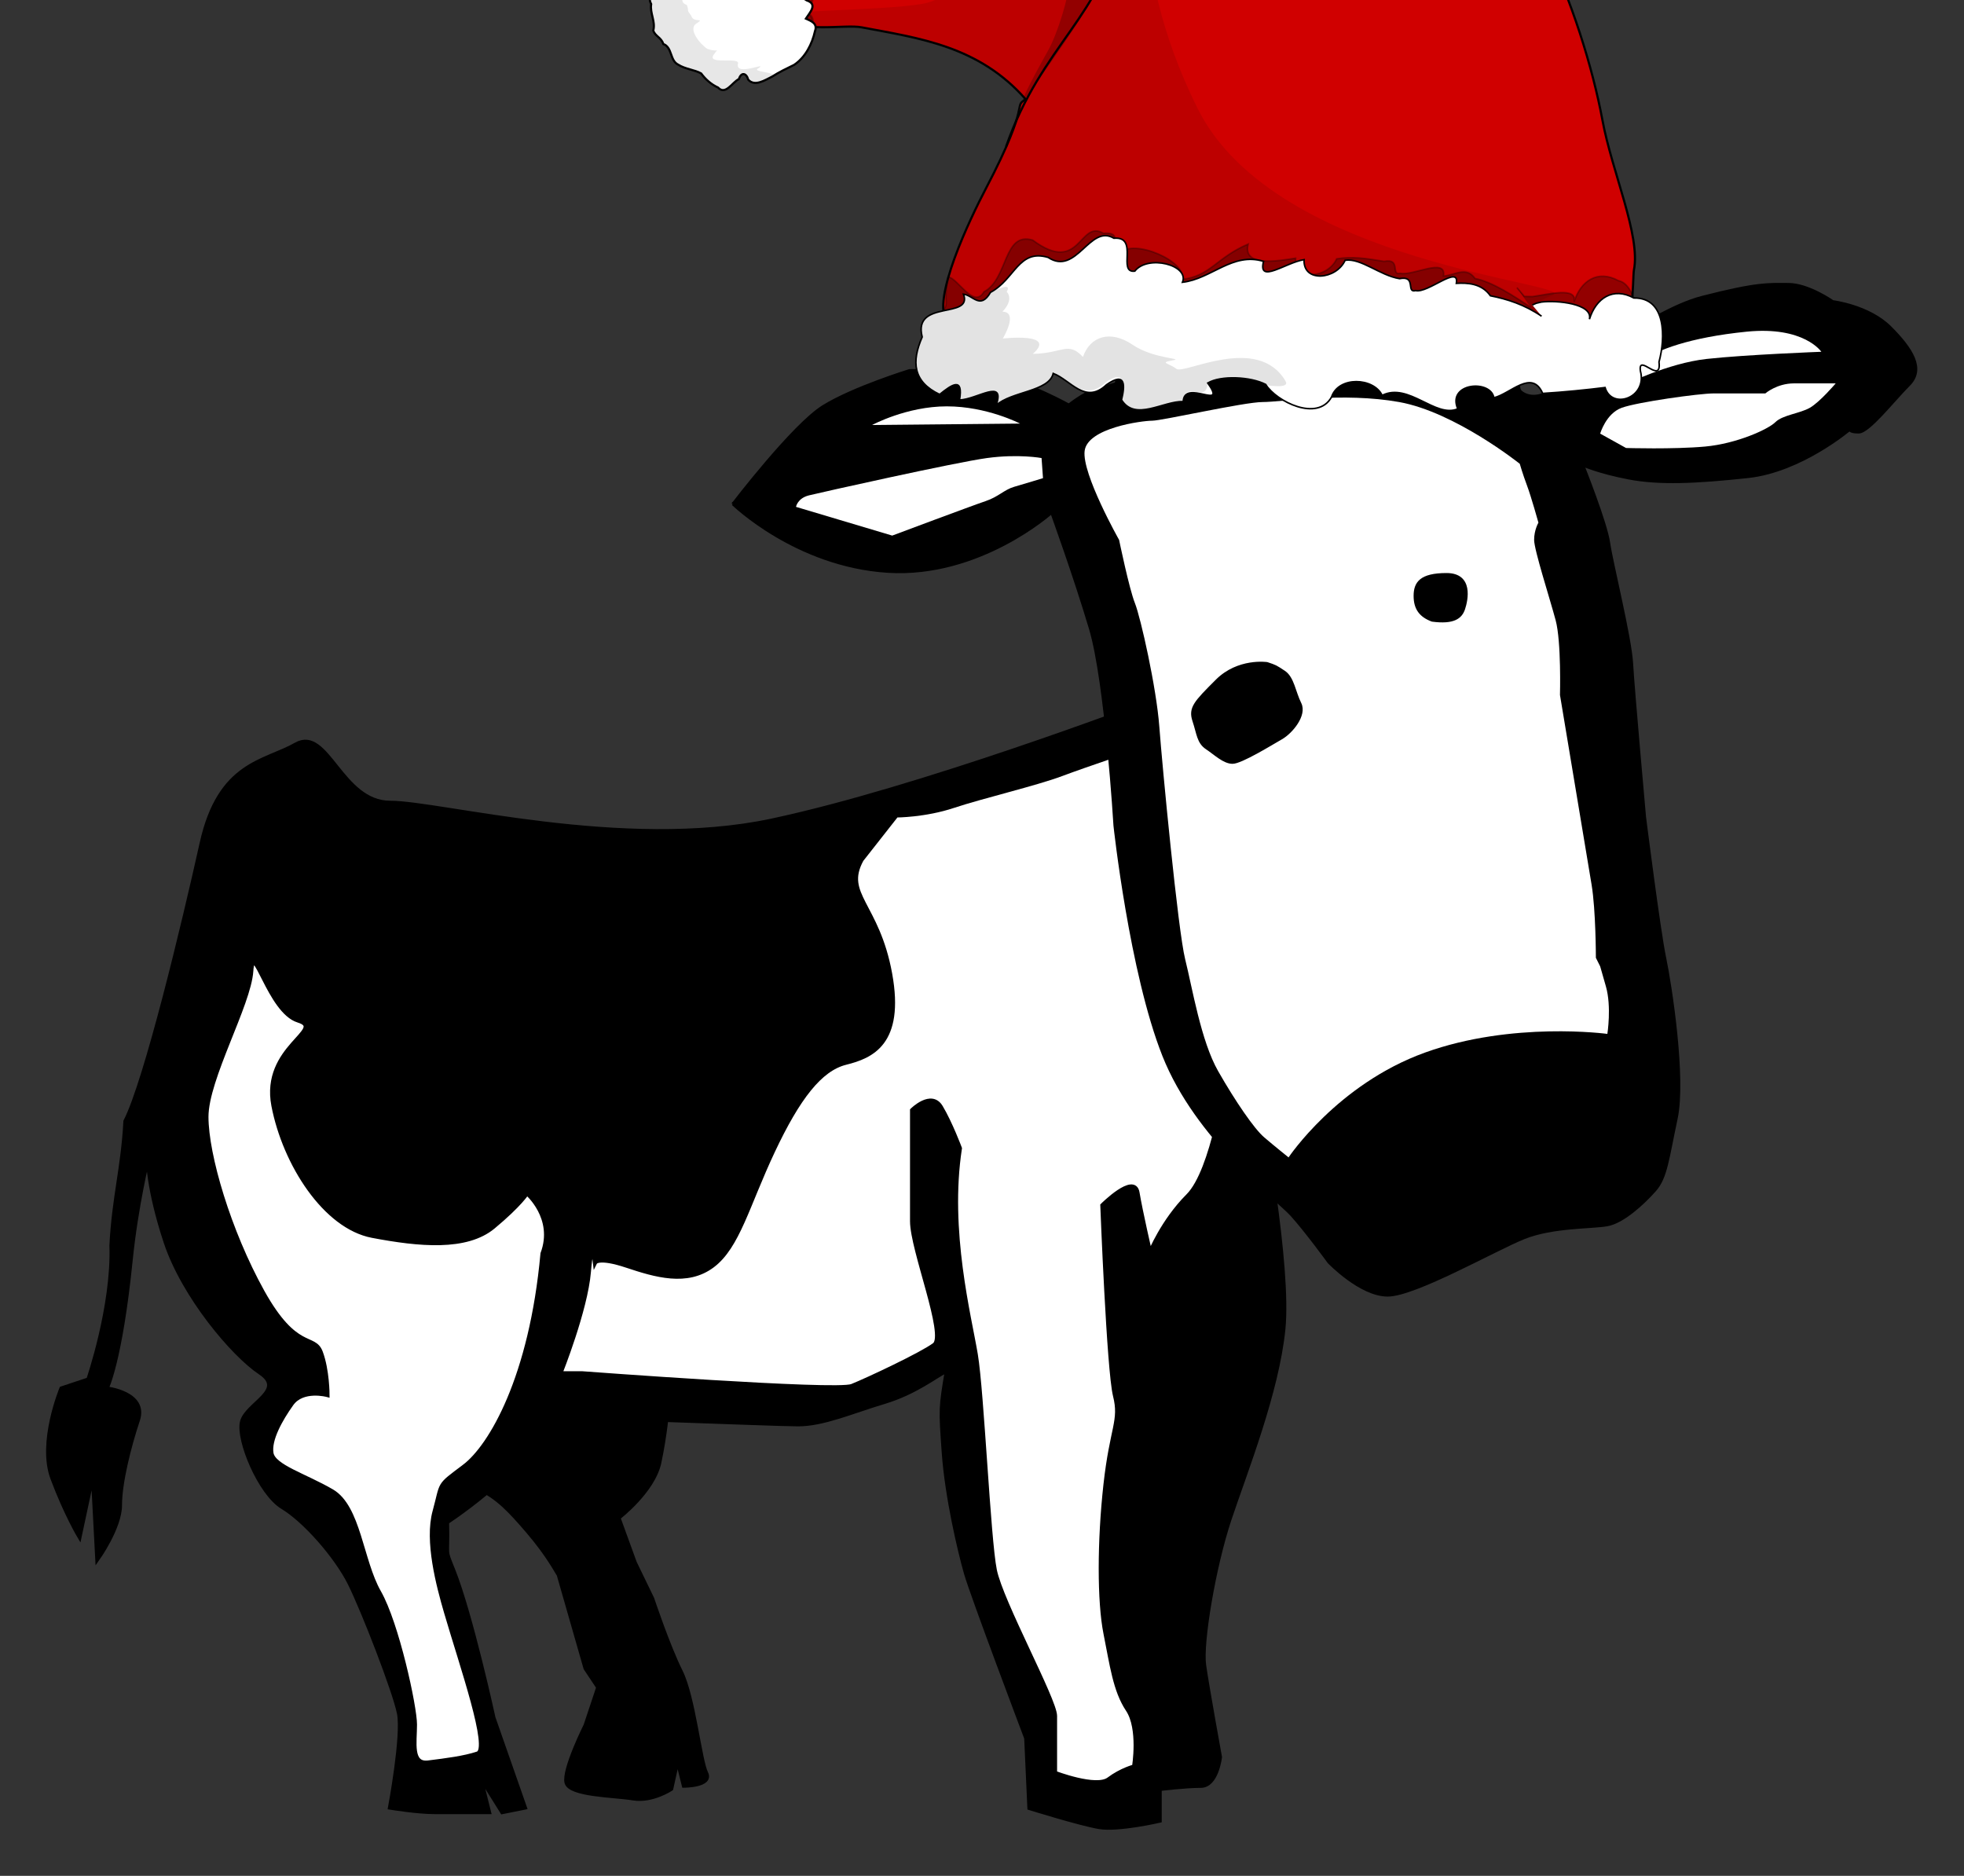 <?xml version="1.0" encoding="UTF-8" standalone="no"?>
<!-- Created with Inkscape (http://www.inkscape.org/) -->

<svg
   id="svg919"
   sodipodi:version="0.32"
   inkscape:version="1.1 (c68e22c387, 2021-05-23)"
   width="425.261"
   height="406.175"
   sodipodi:docname="larry_festive_hat.svg"
   version="1.1"
   inkscape:export-filename="/home/peach/works/Gentoo/larry_the_cow-full.png"
   inkscape:export-xdpi="90"
   inkscape:export-ydpi="90"
   xmlns:inkscape="http://www.inkscape.org/namespaces/inkscape"
   xmlns:sodipodi="http://sodipodi.sourceforge.net/DTD/sodipodi-0.dtd"
   xmlns="http://www.w3.org/2000/svg"
   xmlns:svg="http://www.w3.org/2000/svg"
   xmlns:rdf="http://www.w3.org/1999/02/22-rdf-syntax-ns#"
   xmlns:cc="http://creativecommons.org/ns#"
   xmlns:dc="http://purl.org/dc/elements/1.1/">
  <rect width="100%" height="100%" fill="#333333" stroke="none"/>
  <title
     id="title3026">Larry the Cow</title>
  <defs
     id="defs921">
    <linearGradient
       id="linearGradient2791">
      <stop
         style="stop-color:#ffffff;stop-opacity:1;"
         offset="0"
         id="stop2792" />
      <stop
         style="stop-color:#2e2e46;stop-opacity:1;"
         offset="1"
         id="stop2793" />
    </linearGradient>
    <linearGradient
       id="linearGradient2797">
      <stop
         style="stop-color:#000000;stop-opacity:1;"
         offset="0"
         id="stop2798" />
      <stop
         style="stop-color:#66667d;stop-opacity:1;"
         offset="1"
         id="stop2799" />
    </linearGradient>
    <linearGradient
       id="linearGradient4049">
      <stop
         style="stop-color:#000000;stop-opacity:0.459;"
         offset="0"
         id="stop4050" />
      <stop
         style="stop-color:#76768d;stop-opacity:1;"
         offset="1"
         id="stop4051" />
    </linearGradient>
    <linearGradient
       id="linearGradient2624">
      <stop
         style="stop-color:#ffffff;stop-opacity:0;"
         offset="0"
         id="stop2625" />
      <stop
         style="stop-color:#ffffff;stop-opacity:1;"
         offset="1"
         id="stop2626" />
    </linearGradient>
    <linearGradient
       id="linearGradient3587">
      <stop
         style="stop-color:#ffffff;stop-opacity:1;"
         offset="0"
         id="stop3588" />
      <stop
         style="stop-color:#ffffff;stop-opacity:1;"
         offset="0.5"
         id="stop3595" />
      <stop
         style="stop-color:#ffffff;stop-opacity:0;"
         offset="1"
         id="stop3589" />
    </linearGradient>
    <linearGradient
       id="linearGradient3591">
      <stop
         style="stop-color:#000000;stop-opacity:1;"
         offset="0"
         id="stop3592" />
      <stop
         style="stop-color:#000000;stop-opacity:0.498;"
         offset="0.5"
         id="stop3596" />
      <stop
         style="stop-color:#ffffff;stop-opacity:0;"
         offset="1"
         id="stop3593" />
    </linearGradient>
    <linearGradient
       id="linearGradient3613">
      <stop
         style="stop-color:#100049;stop-opacity:1;"
         offset="0"
         id="stop3614" />
      <stop
         style="stop-color:#090029;stop-opacity:1;"
         offset="1"
         id="stop3616" />
    </linearGradient>
  </defs>
  <sodipodi:namedview
     id="base"
     pagecolor="#ffffff"
     bordercolor="#666666"
     borderopacity="1.0"
     inkscape:pageopacity="0.0"
     inkscape:pageshadow="2"
     inkscape:zoom="1"
     inkscape:cx="398.5"
     inkscape:cy="192"
     inkscape:window-width="1920"
     inkscape:window-height="979"
     inkscape:window-x="0"
     inkscape:window-y="0"
     inkscape:current-layer="layer2"
     showgrid="false"
     fit-margin-top="10"
     fit-margin-left="10"
     fit-margin-right="10"
     fit-margin-bottom="10"
     inkscape:window-maximized="1"
     inkscape:pagecheckerboard="0"
     showborder="false" />
  <g
     inkscape:groupmode="layer"
     id="layer1"
     inkscape:label="Larry"
     transform="translate(-1.324,-4.442)"
     sodipodi:insensitive="true"
     style="display:inline">
    <g
       id="g2339">
      <path
         id="path2650"
         style="fill:#000000;fill-opacity:1;fill-rule:evenodd;stroke:#000000;stroke-width:0.709pt;stroke-linecap:butt;stroke-linejoin:miter;stroke-opacity:1"
         d="m 363.945,170.681 c 0,0 -48.553,18.45 -80.599,25.248 -32.045,6.797 -71.859,-3.884 -82.541,-3.884 -10.682,0 -13.595,-16.508 -20.392,-12.624 -6.797,3.884 -16.508,3.884 -20.392,21.363 -3.884,17.479 -12.027,51.45 -16.508,60.206 -0.531,10.076 -2.5,16.532 -3.025,26.837 0.454,13.266 -5.013,29.091 -5.013,29.091 l -5.826,1.942 c 0,0 -4.855,11.653 -1.942,19.421 2.913,7.769 5.826,12.624 5.826,12.624 l 2.913,-13.595 0.971,18.45 c 0,0 4.855,-6.797 4.855,-11.653 0,-4.855 1.942,-12.624 3.884,-18.45 1.942,-5.826 -6.798,-6.797 -6.798,-6.797 0,0 3.003,-5.826 5.233,-27.883 1.186,-11.716 3.776,-22.218 3.776,-22.218 0,0 0,6.797 3.884,18.45 3.884,11.653 14.566,24.277 20.392,28.161 5.826,3.884 -2.913,6.798 -3.884,10.682 -0.971,3.884 3.884,15.537 8.74,18.45 4.855,2.913 11.653,10.682 14.566,16.508 2.913,5.826 9.711,23.306 10.682,28.161 0.971,4.855 -1.942,20.392 -1.942,20.392 0,0 5.826,0.971 9.711,0.971 3.884,0 11.653,0 11.653,0 l -1.942,-7.769 4.855,7.769 4.855,-0.971 -6.797,-19.421 c 0,0 -4.855,-22.335 -8.74,-32.045 -1.942,-4.855 -1.092,-2.306 -1.305,-10.318 1.305,-0.85 7.617,-5.22 11.501,-9.104 3.884,-3.884 9.711,-13.109 9.996,-13.639 0.285,-0.53 49.037,1.53 54.53,1.53 5.493,0 11.673,-2.747 18.54,-4.806 6.866,-2.06 10.986,-5.493 13.733,-6.866 -1.373,8.24 -1.373,8.24 -0.687,17.853 0.687,9.613 3.433,21.286 4.807,26.093 1.373,4.807 13.046,35.706 13.046,35.706 l 0.687,15.106 c 0,0 10.986,3.433 15.106,4.12 4.12,0.687 13.046,-1.373 13.046,-1.373 v -6.866 c 0,0 5.493,-0.687 8.926,-0.687 3.433,0 4.12,-6.18 4.12,-6.18 0,0 -2.747,-15.106 -3.433,-19.913 -0.687,-4.807 2.06,-21.286 5.493,-31.586 3.433,-10.3 10.3,-27.466 11.673,-41.199 1.373,-13.733 -4.806,-46.692 -4.806,-46.692 l -7.553,-7.553"
         sodipodi:nodetypes="cccccccccccccccccccccccccccccccccccccccccccccccccccc"
         transform="translate(-115,-13.75)"
         inkscape:connector-curvature="0" />
      <path
         style="fill:#ffffff;fill-opacity:1;fill-rule:evenodd;stroke:#000000;stroke-width:0.709pt;stroke-linecap:butt;stroke-linejoin:miter;stroke-opacity:1"
         d="m 216.828,335.762 c -5.826,4.37 -4.613,3.277 -6.373,9.711 -1.76,6.433 0.789,16.023 2.488,21.849 3.399,11.653 9.711,29.618 6.798,30.589 -2.913,0.971 -6.798,1.457 -10.682,1.942 -3.884,0.486 -2.913,-4.37 -2.913,-8.254 0,-3.884 -3.884,-21.849 -7.769,-28.647 -3.884,-6.797 -4.37,-18.45 -10.196,-21.849 -5.826,-3.399 -12.624,-5.341 -13.109,-8.254 -0.486,-2.913 1.942,-7.283 4.37,-10.682 2.428,-3.399 7.769,-1.942 7.769,-1.942 0,0 0,-5.341 -1.457,-9.225 -1.457,-3.884 -5.341,0 -12.624,-13.109 -7.283,-13.109 -12.138,-29.618 -12.138,-37.872 0,-8.254 9.225,-24.277 9.711,-31.56 0.486,-7.283 3.884,8.74 10.196,10.682 6.312,1.942 -7.769,5.826 -5.341,18.45 2.428,12.624 11.167,26.219 21.363,28.161 10.196,1.942 20.392,2.913 26.219,-1.942 5.826,-4.855 7.283,-7.283 7.283,-7.283 0,0 6.312,5.341 3.399,13.109 -2.428,26.704 -11.167,41.756 -16.994,46.126 z"
         id="path2647"
         sodipodi:nodetypes="cszccccccccccccccccccc"
         transform="translate(-115,-13.75)"
         inkscape:connector-curvature="0" />
      <path
         id="path2655"
         style="fill:#ffffff;fill-opacity:1;fill-rule:evenodd;stroke:#000000;stroke-width:0.709pt;stroke-linecap:butt;stroke-linejoin:miter;stroke-opacity:1"
         d="m 237.624,315.581 c 0,0 4.806,0 4.806,0 0,0 54.932,4.12 58.365,2.747 3.433,-1.373 15.106,-6.866 17.853,-8.926 2.747,-2.06 -4.807,-20.599 -4.807,-26.779 0,-6.18 0,-24.033 0,-24.033 0,0 4.12,-4.12 6.18,-0.687 2.06,3.433 4.12,8.926 4.12,8.926 -2.747,17.853 2.06,36.392 3.433,44.632 1.373,8.24 2.747,39.826 4.12,46.692 1.373,6.866 13.046,28.153 13.046,31.586 0,3.433 0,12.36 0,12.36 0,0 8.926,3.433 11.673,1.373 2.747,-2.06 5.493,-2.747 5.493,-2.747 0,0 1.373,-8.24 -1.373,-12.36 -2.747,-4.12 -3.433,-9.613 -4.806,-16.48 -1.373,-6.866 -1.373,-19.913 0,-32.272 1.373,-12.36 3.433,-13.733 2.06,-19.226 -1.373,-5.493 -2.747,-41.199 -2.747,-41.199 0,0 6.866,-6.866 7.553,-2.747 0.687,4.12 2.747,13.046 2.747,13.046 0,0 2.747,-6.866 8.24,-12.36 5.493,-5.493 8.24,-25.406 8.24,-25.406 0,0 -0.687,-2.747 -0.687,-2.747 L 368.087,217.39 361.907,180.311 c 0,0 -10.3,3.433 -15.793,5.493 -5.493,2.06 -17.166,4.807 -23.346,6.866 -6.18,2.06 -12.36,2.06 -12.36,2.06 l -7.553,9.613 c -4.12,7.553 3.433,9.613 6.18,24.719 2.747,15.106 -4.12,17.853 -9.613,19.226 -5.493,1.373 -10.3,7.553 -15.793,19.226 -5.493,11.673 -7.553,20.599 -13.046,24.719 -5.493,4.12 -12.36,2.06 -18.54,0 -6.18,-2.06 -6.867,-0.687 -6.867,-0.687 0,0 -0.687,-6.18 -1.373,2.06 -0.687,8.24 -6.18,21.973 -6.18,21.973 z"
         sodipodi:nodetypes="cccccccccccccccccccccccccccccccccccccc"
         transform="translate(-115,-13.75)"
         inkscape:connector-curvature="0" />
      <g
         id="g1550"
         transform="matrix(0.432,0,0,0.432,128.592,-74.878)">
        <path
           style="fill:#000000;fill-opacity:1;fill-rule:evenodd;stroke:#000000;stroke-width:1pt;stroke-linecap:butt;stroke-linejoin:miter;stroke-opacity:1"
           d="m 72.698,436.228 c 0,0 30.231,-39.588 45.346,-48.945 15.115,-9.357 43.187,-17.995 43.187,-17.995 0,0 28.791,-0.72 44.627,2.879 15.835,3.599 35.269,14.396 35.269,14.396 0,0 7.198,-5.758 12.236,-7.198 5.038,-1.44 11.517,-3.599 11.517,-3.599 0,0 2.879,-43.907 3.599,-47.506 0.72,-3.599 0.72,-38.868 2.879,-51.824 2.159,-12.956 7.918,-33.11 12.956,-33.83 5.038,-0.72 17.995,28.072 18.714,35.269 0.72,7.198 11.517,61.182 15.115,70.539 3.599,9.357 8.637,17.275 8.637,17.275 0,0 23.033,-5.038 40.308,-5.038 17.275,0 44.627,3.599 44.627,3.599 0,0 2.879,2.159 7.198,0.72 4.319,-1.44 5.038,-2.159 5.038,-2.159 0,0 23.753,-35.989 23.753,-67.66 0,-31.67 -12.956,-81.336 -12.956,-81.336 0,0 -2.879,-5.758 0,-6.478 2.879,-0.72 22.313,10.797 28.791,28.072 6.478,17.275 24.473,45.346 26.632,59.022 2.159,13.676 -6.478,56.863 -13.676,64.781 -7.198,7.918 -12.236,17.995 -8.637,20.874 3.599,2.879 9.357,2.879 14.396,-0.72 5.038,-3.599 48.225,-39.588 76.297,-46.786 28.072,-7.198 33.11,-6.478 43.187,-6.478 10.077,0 22.313,8.637 22.313,8.637 0,0 17.995,2.159 28.791,12.956 10.797,10.797 17.275,20.874 9.357,28.791 -7.918,7.918 -20.154,23.753 -25.192,23.753 -5.038,0 -4.319,-1.44 -4.319,-1.44 0,0 -24.473,20.874 -51.105,23.753 -26.632,2.879 -44.627,3.599 -59.742,0.72 -15.115,-2.879 -23.033,-6.478 -23.033,-6.478 0,0 11.517,28.791 12.956,38.868 1.44,10.077 10.797,47.506 11.517,60.462 0.72,12.956 6.478,77.017 6.478,77.017 0,0 7.198,56.863 10.077,70.539 2.879,13.676 10.077,60.462 5.758,80.616 -4.319,20.154 -5.038,29.511 -10.797,35.989 -5.758,6.478 -15.835,15.835 -23.753,17.275 -7.918,1.44 -27.352,0.72 -41.747,6.478 -14.396,5.758 -54.704,28.791 -68.379,28.791 -13.676,0 -29.511,-16.555 -29.511,-16.555 0,0 -11.517,-15.835 -18.714,-23.753 -7.198,-7.918 -47.506,-38.149 -64.061,-79.896 -16.555,-41.747 -24.473,-115.165 -24.473,-115.165 0,0 -4.319,-71.978 -12.236,-98.61 -7.918,-26.632 -19.434,-58.302 -19.434,-58.302 0,0 -35.989,32.39 -82.055,29.511 -46.066,-2.879 -77.737,-33.83 -77.737,-33.83 z"
           id="path2603"
           inkscape:connector-curvature="0" />
        <path
           style="fill:#ffffff;fill-opacity:1;fill-rule:evenodd;stroke:none"
           d="m 104.369,437.667 48.225,14.396 c 0,0 40.308,-15.115 46.786,-17.275 6.478,-2.159 9.357,-5.758 14.396,-7.198 5.038,-1.44 14.396,-4.319 14.396,-4.319 l -0.72,-10.077 c 0,0 -11.517,-2.159 -27.352,0 -15.835,2.159 -83.495,17.275 -89.253,18.714 -5.758,1.44 -6.478,5.758 -6.478,5.758 z"
           id="path920"
           inkscape:connector-curvature="0" />
        <path
           style="fill:#ffffff;fill-opacity:1;fill-rule:evenodd;stroke:none"
           d="m 142.517,396.639 74.138,-0.72 c 0,0 -16.555,-8.637 -36.709,-8.637 -20.154,0 -37.429,9.357 -37.429,9.357 z"
           id="path921"
           inkscape:connector-curvature="0" />
        <path
           style="fill:#ffffff;fill-opacity:1;fill-rule:evenodd;stroke:none"
           d="M 314.545,369.288 304.468,348.414 c 0,0 -0.72,-9.357 -3.599,-20.874 -2.879,-11.517 -7.198,-17.995 -7.198,-17.995 0,0 -5.758,7.918 -6.478,14.396 -0.72,6.478 -0.72,25.192 -1.44,29.511 -0.72,4.319 -5.038,9.357 -0.72,14.396 4.319,5.038 7.198,6.478 10.797,6.478 3.599,0 12.236,-4.319 12.236,-4.319 z"
           id="path922"
           inkscape:connector-curvature="0" />
        <path
           style="fill:#ffffff;fill-opacity:1;fill-rule:evenodd;stroke:none"
           d="m 437.628,362.09 c 0,0 13.676,3.599 17.275,0.72 3.599,-2.879 10.797,-13.676 10.797,-13.676 0,0 2.159,-22.313 3.599,-33.83 1.44,-11.517 2.879,-18.714 2.879,-18.714 0,0 -2.159,-6.478 -3.599,-11.517 -1.44,-5.038 -5.038,-12.236 -5.038,-12.236 l -5.038,-15.115 c 0,0 1.44,15.115 0,20.154 -1.44,5.038 -0.72,20.154 -2.159,28.791 -1.44,8.637 -6.478,34.55 -10.077,39.588 -3.599,5.038 -8.637,15.835 -8.637,15.835 z"
           id="path923"
           inkscape:connector-curvature="0" />
        <path
           style="fill:#ffffff;fill-opacity:1;fill-rule:evenodd;stroke:none"
           d="m 507.447,400.958 c 0,0 2.879,-10.077 10.797,-12.956 7.918,-2.879 38.868,-7.198 46.066,-7.198 7.198,0 25.912,0 25.912,0 0,0 5.758,-5.038 14.396,-5.038 8.637,0 20.874,0 20.874,0 0,0 -7.918,9.357 -12.956,12.236 -5.038,2.879 -13.676,3.599 -17.275,7.198 -3.599,3.599 -19.434,10.797 -35.269,12.236 -15.835,1.44 -39.588,0.72 -39.588,0.72 z"
           id="path924"
           inkscape:connector-curvature="0" />
        <path
           style="fill:#ffffff;fill-opacity:1;fill-rule:evenodd;stroke:none"
           d="m 519.684,376.486 c 0,0 21.593,-10.797 41.028,-12.956 19.434,-2.159 57.583,-3.599 57.583,-3.599 0,0 -8.637,-12.956 -37.429,-10.077 -28.791,2.879 -45.346,9.357 -51.824,14.396 -6.478,5.038 -9.357,12.236 -9.357,12.236 z"
           id="path925"
           inkscape:connector-curvature="0" />
        <path
           style="fill:#ffffff;fill-opacity:1;fill-rule:evenodd;stroke:none"
           d="m 351.254,763.729 c 0,0 24.473,-36.709 68.379,-52.544 43.907,-15.835 91.412,-9.357 91.412,-9.357 0,0 2.159,-13.676 -0.72,-23.753 -2.879,-10.077 -2.879,-10.077 -2.879,-10.077 l -2.159,-4.319 c 0,0 0,-23.753 -2.159,-36.709 -2.159,-12.956 -15.835,-95.011 -15.835,-95.011 0,0 0.72,-26.632 -2.159,-37.429 -2.879,-10.797 -10.797,-35.269 -10.797,-40.308 0,-5.038 2.159,-8.637 2.159,-8.637 0,0 -3.599,-12.956 -5.758,-18.714 -2.159,-5.758 -3.599,-10.797 -3.599,-10.797 0,0 -32.39,-25.912 -60.462,-30.951 -28.072,-5.038 -59.022,0 -68.379,0 -9.357,0 -50.385,9.357 -55.423,9.357 -5.038,0 -32.39,3.599 -33.83,15.115 -1.44,11.517 17.275,44.627 17.275,44.627 0,0 5.038,24.473 7.918,31.67 2.879,7.198 10.797,42.467 12.236,61.901 1.44,19.434 9.357,102.209 12.956,116.605 3.599,14.396 7.918,41.028 16.555,56.143 8.637,15.115 17.995,28.791 23.033,33.11 5.038,4.319 12.236,10.077 12.236,10.077 z"
           id="path926"
           inkscape:connector-curvature="0" />
        <path
           style="fill:#000000;fill-opacity:1;fill-rule:evenodd;stroke:#000000;stroke-width:1pt;stroke-linecap:butt;stroke-linejoin:miter;stroke-opacity:1"
           d="m 340.458,516.124 c 0,0 -14.396,-2.159 -25.192,8.637 -10.797,10.797 -13.676,13.676 -11.517,20.154 2.159,6.478 2.159,10.797 6.478,13.676 4.319,2.879 8.637,7.198 12.956,7.198 4.319,0 19.434,-9.357 24.473,-12.236 5.038,-2.879 12.236,-11.517 9.357,-17.275 -2.879,-5.758 -3.599,-12.956 -7.918,-15.835 -4.319,-2.879 -4.319,-2.879 -8.637,-4.319 z"
           id="path927"
           inkscape:connector-curvature="0" />
        <path
           style="fill:#000000;fill-opacity:1;fill-rule:evenodd;stroke:#000000;stroke-width:1pt;stroke-linecap:butt;stroke-linejoin:miter;stroke-opacity:1"
           d="m 423.233,494.53 c 10.797,1.44 14.396,-1.44 15.835,-5.758 1.44,-4.319 4.319,-17.275 -8.637,-17.275 -12.956,0 -15.835,4.319 -15.835,10.797 0,6.478 2.879,10.077 8.637,12.236 z"
           id="path928"
           inkscape:connector-curvature="0" />
      </g>
      <path
         id="path3578"
         style="fill:#000000;fill-opacity:1;fill-rule:evenodd;stroke:#000000;stroke-width:0.887;stroke-linecap:butt;stroke-linejoin:miter;stroke-miterlimit:4;stroke-opacity:1"
         d="m 138.77,342.813 3.767,7.77 c 0,0 3.433,10.3 6.18,15.793 2.747,5.493 4.12,19.226 5.493,21.973 1.373,2.747 -4.807,2.747 -4.807,2.747 l -1.373,-5.493 -1.373,6.18 c 0,0 -4.12,2.747 -8.24,2.06 -4.12,-0.687 -13.733,-0.687 -14.42,-3.433 -0.687,-2.747 4.12,-12.36 4.12,-12.36 l 2.747,-8.24 -2.747,-4.12 -5.817,-20.29 c -0.324,-0.377 -2.191,-4.158 -6.716,-9.421 -3.742,-4.352 -6.629,-7.535 -11.004,-9.41 l 3.696,-6.294 9.281,-11.932 28.284,0.884 c 0,0 -0.442,5.745 -1.768,11.932 -1.326,6.187 -8.839,11.932 -8.839,11.932 z"
         sodipodi:nodetypes="ccccccccccccccccccccc"
         inkscape:connector-curvature="0" />
    </g>
  </g>
  <g
     inkscape:groupmode="layer"
     id="layer2"
     inkscape:label="Hat"
     style="display:inline">
    <g
       id="layer1-6"
       transform="matrix(0.547,0.143,-0.143,0.547,162.844,-105.86)">
      <path
         id="path1309"
         style="fill:#d00000;fill-rule:evenodd;stroke:#000000;stroke-width:0.833px"
         d="M 234.1,28.783 C 206,36.517 177.2,51.898 156.94,66.79 136.67,81.682 83.746,119.21 71.662,131.1 c -11.716,11.53 -25.555,15.55 -31.611,29.75 -2.335,5.48 15.837,22.01 19.398,23.72 9.241,4.46 24.304,-3.44 31.178,-3.91 22.303,-1.53 45.163,-4.5 67.763,10.79 -4.18,4.22 2.45,-0.32 -6.09,36.7 -3.01,13.05 -9.6,46.92 -1.51,53.38 8.04,6.42 12.95,-18.61 20.94,-14.78 -0.01,0.01 0,0.02 -0.01,0.03 v 0.02 c 0,0.01 -0.01,0.03 0,0.03 0,0 0.02,0 0.02,0.01 0.02,0 0.08,0 0.13,-0.01 0.01,0.01 0.03,0.01 0.05,0.01 0.06,0.03 0.11,0.06 0.16,0.09 l 0.05,-0.13 c 3.78,-0.97 33.26,-13.96 60.18,-8.74 15.17,2.94 39.37,-5.31 53.29,-9.62 22.07,-6.82 53.07,-12.99 72.73,-13.35 14.48,-0.26 27.58,-8.46 41.52,-9.41 8.22,-0.56 0.59,-27.07 0.42,-29.87 -0.81,-13.45 -17.56,-34.13 -26.19,-52.5 -8.62,-18.37 -23.08,-41.7 -39,-59.986 C 319.16,65.034 297.68,41.352 282.55,34.065 267.43,26.778 264.6,20.39 234.1,28.783 Z" />
      <path
         id="path5882"
         style="opacity:0.101;fill:#0e0000;fill-rule:evenodd"
         d="m 166.96,93.344 c -18.24,4.416 -33.85,62.696 -56.32,72.826 -14.701,6.62 -54.752,16.69 -51.191,18.4 9.241,4.46 24.304,-3.44 31.178,-3.91 22.303,-1.53 45.163,-4.5 67.763,10.79 -4.18,4.22 2.45,-0.32 -6.09,36.7 -3.01,13.05 -9.6,46.92 -1.51,53.38 8.04,6.42 12.95,-18.61 20.94,-14.78 -0.01,0.01 0,0.02 -0.01,0.03 v 0.02 c 0,0.01 -0.01,0.03 0,0.03 0,0 0.02,0 0.02,0.01 0.02,0 0.08,0 0.13,-0.01 0.01,0.01 0.03,0.01 0.05,0.01 0.06,0.03 0.11,0.06 0.16,0.09 l 0.05,-0.13 c 3.78,-0.97 33.26,-13.96 60.18,-8.74 15.17,2.94 39.37,-5.31 53.29,-9.62 22.07,-6.82 53.07,-12.99 72.73,-13.35 14.48,-0.26 27.58,-8.46 41.52,-9.41 8.22,-0.56 -51.09,4.52 -27.45,-12.58 10.48,-7.58 -104.99,15.81 -149.32,-34.77 -43.89,-50.09 -37.45,-89.509 -56.12,-84.986 z" />
      <path
         id="path5878"
         style="opacity:0.27;fill:#000000;fill-rule:evenodd;stroke:#000000;stroke-width:0.83"
         d="m 41.923,154.63 c 3.551,2.36 27.398,32.52 30.215,30.41 0.341,-3.33 -2.44,-4.64 -4.397,-5.02 2.62,-3.33 3.114,-6.82 -1.432,-7.11 -5.04,-0.89 -10.543,-1.52 -5.133,-6.94 2.498,-3.04 -0.168,-8.44 -1.701,-11.18 -4.03,-2.18 -7.066,-6.11 -8.718,-8.79" />
      <path
         id="path5003"
         style="opacity:0.294;fill:#000000;fill-rule:evenodd;stroke:#000000;stroke-width:0.601px"
         d="m 365.6,219.59 c -7.45,-2.65 -16.8,-5.7 -23.39,-5.29 -4.53,-3.82 -8,0.89 -11.92,2.14 -0.66,-7.36 -11.51,3.11 -16.29,3.17 -3.4,1.95 -1.06,-5.8 -7.14,-2.85 -7.55,0.71 -12.23,1.23 -17.83,3.66 -1.35,8.01 -13.45,12.53 -15.27,3.74 -6.59,2.88 -18.86,8.45 -18.94,-0.64 -10.57,8.2 -10.9,15.6 -21.22,19.56 0.92,-7.1 -22.37,-10.91 -25.54,-3.47 -6.39,2.57 1.33,-9.32 -7.91,-6.05 -10.4,-3.02 -4.34,17.93 -25.55,9.37 -11.81,-0.38 -5.27,16.71 -13.06,23.88 -2.08,7.53 -11.08,-2.63 -14.73,-2.06 0.85,11.92 3.41,7.88 0.72,15.99 -1.61,10.17 -3.75,15.26 7.43,17.38 3.62,-4.91 -0.18,-2.83 0.63,6.21 6.46,-1.88 14.94,-12.64 14.07,-1.58 4.39,-6.67 18.26,-10.15 18.08,-17.34 7.03,0.74 14.91,8.58 20.83,-0.95 5.95,-7.04 14.51,-10.31 14.6,-4.87 7.23,6.76 7.95,5.39 15.48,3.67 -1.94,-8.71 17.59,-0.6 7.28,-9.27 4.1,-4.11 15.19,-6.5 21.59,-5.08 5.67,8.26 22.95,8.94 25.64,-1.74 0.56,-8.41 13.68,-11.28 18.58,-5.47 8.53,-7.48 21.99,3.39 29.33,-2.35 -6.6,-8.56 9.32,-14.16 12.3,-7.59 5.84,-3.14 11.27,-14.42 17.66,-6.34 7.35,-2.4 16.33,-5.73 22.55,-8.22 4.66,7.69 16.74,-0.23 11.51,-9.54 -2.84,-6.65 9.31,3.28 6,-5.16 -3.76,-9.08 -9.04,-21.69 -15.51,-21.28 -8.82,-2.2 -14.04,3.75 -14.41,12.16 -0.11,-6.14 -10.52,-0.15 -15.98,2.08 l -2.99,0.71 -3.58,-2.52" />
      <path
         id="path1307"
         style="fill:#ffffff;fill-rule:evenodd;stroke:#000000;stroke-width:0.601px"
         d="m 370.52,221.83 c -7.45,-2.64 -14.35,-3.01 -20.94,-2.61 -4.53,-3.82 -9.9,-2.56 -13.82,-1.31 -0.65,-7.36 -9.61,6.57 -14.39,6.63 -3.4,1.95 -1.06,-5.8 -7.13,-2.86 -7.56,0.72 -16.32,-3.97 -21.93,-1.54 -1.35,8.01 -13.45,12.53 -15.26,3.74 -6.6,2.88 -14.78,13.65 -14.86,4.57 -12.39,-0.54 -17.69,11.63 -28.01,15.59 0.92,-7.1 -15.58,-6.95 -18.75,0.5 -6.39,2.57 -1.7,-13.44 -10.93,-10.17 -10.4,-3.03 -10.12,17.69 -22.53,13.48 -11.81,-0.38 -10.16,11.36 -17.95,18.52 -2.08,7.53 -6.19,2.74 -9.84,3.3 6,8.52 -18.39,6.74 -11.15,19.87 -1.6,10.17 0.85,17.47 12.03,19.59 3.62,-4.9 7.09,-8.92 7.9,0.13 6.46,-1.88 14.95,-12.64 14.08,-1.58 4.38,-6.68 18.25,-10.15 18.08,-17.34 7.02,0.74 14.9,8.58 20.82,-0.95 5.96,-7.05 6.94,-1.3 7.03,4.14 7.23,6.75 15.53,-3.63 23.05,-5.35 -1.94,-8.71 17.6,-0.59 7.28,-9.27 4.1,-4.1 15.19,-6.5 21.6,-5.07 5.62,5.33 22.94,8.93 25.63,-1.75 0.56,-8.4 13.68,-11.28 18.59,-5.47 8.52,-7.48 21.98,3.39 29.32,-2.34 -6.6,-8.57 9.32,-14.16 12.3,-7.6 5.84,-3.13 11.28,-14.42 17.67,-6.34 7.35,-2.39 16.32,-5.72 22.54,-8.22 4.66,7.69 16.75,-0.22 11.51,-9.53 -2.84,-6.65 9.31,3.27 6,-5.17 0.08,-9.65 -3.56,-24.6 -15.51,-21.27 -8.81,-2.2 -14.04,3.74 -14.41,12.16 -0.11,-6.14 -14.02,-3.92 -19.48,-1.7 l -1.79,0.95 -1.28,1.01" />
      <path
         id="path3126"
         style="fill:none;stroke:#000000;stroke-width:0.833px"
         d="m 155.68,210.89 c 3.14,-40.85 23.79,-59.45 20.15,-92.12 -2.15,-19.313 -19.54,-4.68 -13.87,13.44" />
      <path
         id="path3249"
         style="opacity:0.112;fill:#000000;fill-rule:evenodd"
         d="m 163.98,266.62 c -2.08,7.53 -6.2,2.74 -9.84,3.3 6,8.51 -18.39,6.74 -11.15,19.87 -1.61,10.17 0.85,17.47 12.03,19.59 3.62,-4.9 7.09,-8.92 7.9,0.13 6.46,-1.88 14.94,-12.64 14.07,-1.58 4.38,-6.68 18.26,-10.16 18.08,-17.34 7.02,0.73 14.57,7.35 20.5,-2.19 5.95,-7.04 7.27,-0.06 7.36,5.38 7.23,6.75 15.52,-3.63 23.04,-5.35 -1.93,-8.71 8.87,-1.54 7.29,-9.27 -1.04,-5.06 33.64,-3.56 28.65,-8.51 -14.9,-14.79 -38.19,7.49 -41.56,6.07 -3.36,-1.42 -7.09,-0.56 -2.38,-2.72 4.71,-2.16 -6.74,1.39 -16.28,-1.99 -9.53,-3.39 -16.51,0.89 -17.15,9.34 -7.18,-4.47 -7.7,0.61 -18.88,3.72 7.12,-10.43 -12.6,-2.77 -12.6,-2.77 0,0 3.43,-11.43 -2.74,-9.92 3.32,-5.97 -0.37,-7.8 -0.37,-7.8 0,0 1.82,-5.12 -5.97,2.04 z" />
      <path
         id="path2251"
         style="fill:#ffffff;fill-rule:evenodd;stroke:#000000;stroke-width:0.814"
         d="m 46.945,146.24 c -1.302,-2.31 -5.358,-2.95 -5.88,-4.92 0.907,-2.28 -2.659,-0.62 -3.361,-1.88 -4.195,3.43 -9.985,4.92 -13.093,9.64 1.653,-0.36 1.649,-2.78 -0.157,-0.99 -3.401,1.69 -6.688,4.65 -5.409,8.89 0.309,2.17 -2.426,4.04 0.913,4.56 -0.435,3.48 -5.655,3.33 -5.658,6.4 1.155,3.35 0.647,6.84 -2.101,9.19 -2.718,2.54 -1.598,6.28 -1.499,9.37 -1.367,2.07 -2.137,3.99 -0.335,5.95 0.382,3.55 3.327,5.9 3.349,9.59 1.24,1.94 3.727,1.82 4.997,4.01 3.71,0.31 3.983,5.49 7.517,6.21 3.036,0.99 6.629,0.3 9.365,1.03 2.243,1.82 4.819,3.09 7.643,3.6 3.551,2.26 4.758,-3.37 6.907,-5.18 0.112,-2.83 2.146,-3.05 3.509,-0.67 3.101,2.11 6.314,-1.51 8.537,-3.43 2.173,-2.37 4.612,-4.42 7.032,-6.5 3.436,-3.88 4.656,-9.43 4.464,-14.53 0.34,-3.2 -2.635,-3.38 -4.591,-3.74 0.885,-2.69 3.113,-6.54 -1.433,-6.83 -2.607,-0.68 -8.517,-3.6 -5.132,-6.66 2.498,-2.92 -0.94,-6.85 -2.474,-9.49 -2.656,-2.11 -4.199,-5.06 -5.851,-7.63 -3.197,-0.51 -6.194,-2.45 -7.009,-5.84 -0.854,-2.7 -0.237,-0.7 0.033,0.61" />
      <path
         id="path4128"
         style="opacity:0.096;fill:#000000;fill-rule:evenodd"
         d="m 20.405,181.85 c -1.601,-1.97 4.721,-1.05 4.199,-3.01 0.907,-2.28 -0.178,-2.38 -0.881,-3.63 -4.194,3.43 -3.206,-4.71 -6.314,0.02 1.652,-0.37 1.381,-6.34 -0.425,-4.55 -3.401,1.69 -2.681,-5.81 -2.684,-2.74 1.155,3.35 0.647,6.84 -2.101,9.19 -2.718,2.54 -1.598,6.28 -1.499,9.37 -1.367,2.07 -2.137,3.99 -0.335,5.95 0.382,3.55 3.327,5.9 3.349,9.59 1.24,1.94 3.727,1.82 4.997,4.01 3.71,0.31 3.983,5.49 7.517,6.21 3.036,0.99 6.629,0.3 9.365,1.03 2.243,1.82 4.819,3.09 7.643,3.6 3.551,2.26 4.758,-3.37 6.907,-5.18 0.112,-2.83 2.146,-3.05 3.509,-0.67 3.101,2.11 6.314,-1.51 8.537,-3.43 2.173,-2.37 -8.346,0.36 -5.926,-1.72 3.436,-3.88 -7.752,5.42 -7.945,0.31 0.341,-3.2 -12.37,4.07 -9.678,-1.55 0.884,-2.69 1.536,-0.75 -3.01,-1.04 -2.607,-0.68 -9.804,-5.49 -6.419,-8.56 2.498,-2.92 -1.342,0.46 -2.876,-2.18 -2.656,-2.11 -0.959,-0.95 -2.611,-3.52 -3.198,-0.51 -1.792,-1.82 -2.607,-5.21 -1.383,3.98 -0.982,-3.61 -0.712,-2.29 z" />
      <path
         id="path5880"
         style="fill:#000000;fill-opacity:0.223;fill-rule:evenodd"
         d="m 157.67,192.36 c 0,0 13.14,-33.51 16.3,-46.88 2.96,-12.51 2.58,-31.6 -1.85,-35.14 -4.43,-3.53 -10.25,2.58 -10.86,9.82 -0.61,7.24 -1.13,9.06 1.84,22.87 1.35,6.25 0.68,21.09 -1.15,28.09 -1.83,7 -5.83,22.95 -4.28,21.24 z" />
    </g>
  </g>
</svg>
